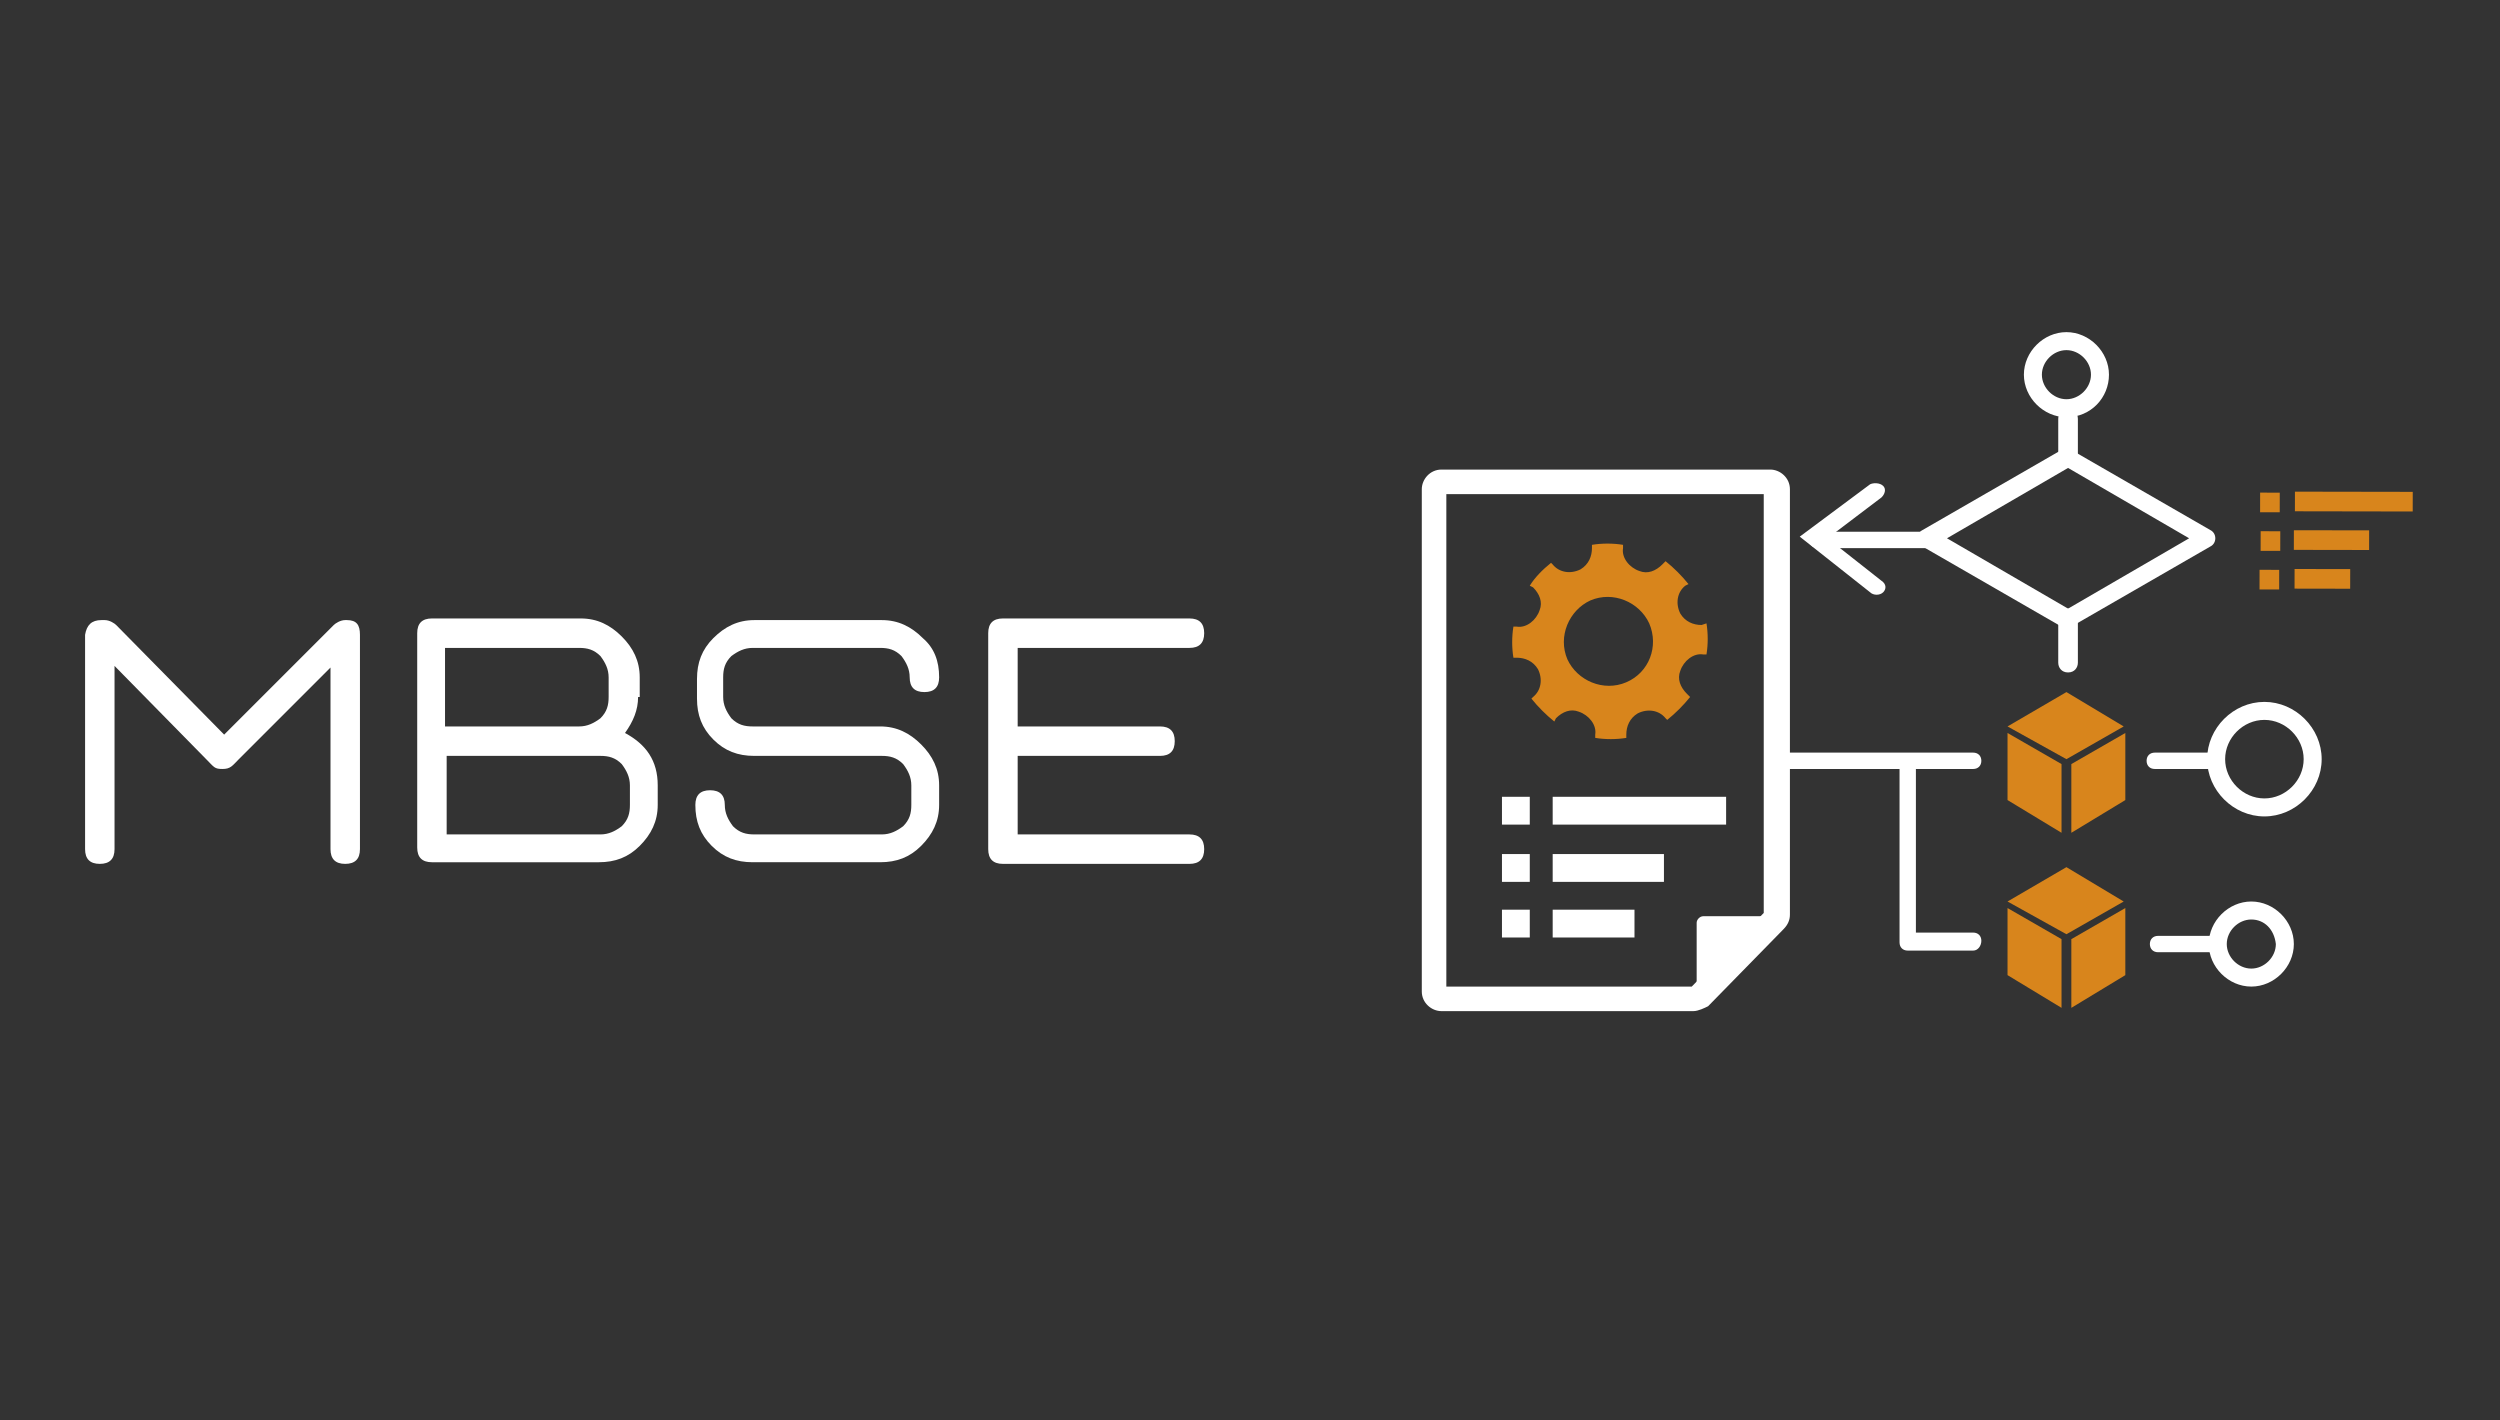 <?xml version="1.0" encoding="utf-8"?>
<!-- Generator: Adobe Illustrator 26.0.1, SVG Export Plug-In . SVG Version: 6.00 Build 0)  -->
<svg version="1.1" xmlns="http://www.w3.org/2000/svg" xmlns:xlink="http://www.w3.org/1999/xlink" x="0px" y="0px"
	 viewBox="0 0 152.8 86.8" style="enable-background:new 0 0 152.8 86.8;" xml:space="preserve">
<rect x="0" y="0" width="152.8" height="86.8" fill="#333333" stroke="none"/>
<style type="text/css">
	.st0{fill:#FFFFFF;}
	.st1{fill:#D8851C;}
	.st2{fill:#FFFFFC;}
	.st3{fill:#FFFFFF;stroke:#FFFFFF;stroke-width:0.902;stroke-miterlimit:10;}
</style>
<g id="Layer_1">
</g>
<g id="Слой_1">
	<g>
		<g>
			<path class="st0" d="M6.2,37.9c0.3,0-0.1,0,0.2,0c0.3,0,0.6,0.2,0.7,0.3l6.6,6.7l6.7-6.7c0.1-0.1,0.4-0.3,0.7-0.3h0.1
				c0.6,0,0.8,0.3,0.8,0.9V39l0,0v1v1.2v4.9h0v5.8c0,0.6-0.3,0.9-0.9,0.9c-0.6,0-0.9-0.3-0.9-0.9V40.8l-5.6,5.6
				c-0.4,0.4-0.5,0.6-1,0.6c-0.5,0-0.5-0.1-1-0.6l-5.6-5.7c0,2.6,0,8.6,0,11.2c0,0.6-0.3,0.9-0.9,0.9s-0.9-0.3-0.9-0.9v-6.7v-0.7
				v-3.3V40v-1.1v-0.1C5.3,38.2,5.6,37.9,6.2,37.9L6.2,37.9z"/>
			<path class="st0" d="M39,42.6c0,0.8-0.3,1.5-0.8,2.2c1.3,0.7,2,1.7,2,3.2v1.2c0,1-0.4,1.8-1.1,2.5c-0.7,0.7-1.5,1-2.5,1H26.4
				c-0.6,0-0.9-0.3-0.9-0.9V38.7c0-0.6,0.3-0.9,0.9-0.9h9.1c1,0,1.8,0.4,2.5,1.1c0.7,0.7,1.1,1.5,1.1,2.5V42.6z M35.4,44.4
				c0.5,0,0.9-0.2,1.3-0.5c0.4-0.4,0.5-0.8,0.5-1.3v-1.2c0-0.5-0.2-0.9-0.5-1.3c-0.4-0.4-0.8-0.5-1.3-0.5h-8.2v4.8H35.4z M27.3,46.2
				V51h9.4c0.5,0,0.9-0.2,1.3-0.5c0.4-0.4,0.5-0.8,0.5-1.3V48c0-0.5-0.2-0.9-0.5-1.3c-0.4-0.4-0.8-0.5-1.3-0.5H27.3z"/>
			<path class="st0" d="M57.4,41.4c0,0.6-0.3,0.9-0.9,0.9c-0.6,0-0.9-0.3-0.9-0.9c0-0.5-0.2-0.9-0.5-1.3c-0.4-0.4-0.8-0.5-1.3-0.5
				h-7.8c-0.5,0-0.9,0.2-1.3,0.5c-0.4,0.4-0.5,0.8-0.5,1.3v1.2c0,0.5,0.2,0.9,0.5,1.3c0.4,0.4,0.8,0.5,1.3,0.5h7.8
				c1,0,1.8,0.4,2.5,1.1c0.7,0.7,1.1,1.5,1.1,2.5v1.2c0,1-0.4,1.8-1.1,2.5c-0.7,0.7-1.5,1-2.5,1h-7.8c-1,0-1.8-0.3-2.5-1
				c-0.7-0.7-1-1.5-1-2.5c0-0.6,0.3-0.9,0.9-0.9c0.6,0,0.9,0.3,0.9,0.9c0,0.5,0.2,0.9,0.5,1.3c0.4,0.4,0.8,0.5,1.3,0.5h7.8
				c0.5,0,0.9-0.2,1.3-0.5c0.4-0.4,0.5-0.8,0.5-1.3V48c0-0.5-0.2-0.9-0.5-1.3c-0.4-0.4-0.8-0.5-1.3-0.5h-7.8c-1,0-1.8-0.3-2.5-1
				s-1-1.5-1-2.5v-1.2c0-1,0.3-1.8,1-2.5c0.7-0.7,1.5-1.1,2.5-1.1h7.8c1,0,1.8,0.4,2.5,1.1C57.1,39.6,57.4,40.4,57.4,41.4z"/>
			<path class="st0" d="M72.7,37.8c0.6,0,0.9,0.3,0.9,0.9c0,0.6-0.3,0.9-0.9,0.9H62.2v4.8h8.7c0.6,0,0.9,0.3,0.9,0.9
				c0,0.6-0.3,0.9-0.9,0.9h-8.7V51h10.5c0.6,0,0.9,0.3,0.9,0.9c0,0.6-0.3,0.9-0.9,0.9H61.3c-0.6,0-0.9-0.3-0.9-0.9V38.7
				c0-0.6,0.3-0.9,0.9-0.9H72.7z"/>
		</g>
		<g>
			<g>
				<g>
					
						<rect x="138.1" y="30.1" transform="matrix(1.723824e-03 -1 1 1.723824e-03 107.799 169.357)" class="st1" width="1.2" height="1.2"/>
					
						<rect x="143.3" y="27.1" transform="matrix(1.723824e-03 -1 1 1.723824e-03 112.918 174.503)" class="st1" width="1.2" height="7.2"/>
					
						<rect x="138.1" y="32.5" transform="matrix(1.723824e-03 -1 1 1.723824e-03 105.431 171.712)" class="st1" width="1.2" height="1.2"/>
					
						<rect x="142" y="30.7" transform="matrix(1.723824e-03 -1 1 1.723824e-03 109.255 175.555)" class="st1" width="1.2" height="4.6"/>
					
						<rect x="138.1" y="34.8" transform="matrix(1.723824e-03 -1 1 1.723824e-03 103.064 174.067)" class="st1" width="1.2" height="1.2"/>
					
						<rect x="141.4" y="33.7" transform="matrix(1.723824e-03 -1 1 1.723824e-03 106.299 177.319)" class="st1" width="1.2" height="3.4"/>
				</g>
				<g>
					<path class="st0" d="M103.5,61.8H88.1c-0.6,0-1.2-0.5-1.2-1.2V29.9c0-0.6,0.5-1.2,1.2-1.2h20.1c0.6,0,1.2,0.5,1.2,1.2v26
						c0,0.3-0.1,0.6-0.4,0.9l-4.6,4.7C104.2,61.6,103.8,61.8,103.5,61.8z M88.4,60.3h15l4.4-4.5V30.2H88.4V60.3z M107.9,55.6
						C107.9,55.7,107.9,55.7,107.9,55.6L107.9,55.6z"/>
					<rect x="91.8" y="48.7" class="st0" width="1.7" height="1.7"/>
					<rect x="94.9" y="48.7" class="st0" width="10.6" height="1.7"/>
					<rect x="91.8" y="52.2" class="st0" width="1.7" height="1.7"/>
					<rect x="94.9" y="52.2" class="st0" width="6.8" height="1.7"/>
					<rect x="91.8" y="55.6" class="st0" width="1.7" height="1.7"/>
					<rect x="94.9" y="55.6" class="st0" width="5" height="1.7"/>
					<path class="st0" d="M107.8,56h-3.7c-0.2,0-0.4,0.2-0.4,0.4v3.8c0,0.3,0.4,0.5,0.6,0.2l3.7-3.8C108.3,56.4,108.1,56,107.8,56z"
						/>
				</g>
				<g>
					<path class="st0" d="M110,32.8l4.3,3.4c0.2,0.2,0.6,0.2,0.8,0c0.2-0.2,0.2-0.5-0.1-0.7l-3.3-2.6l3.3-2.5
						c0.2-0.2,0.3-0.5,0.1-0.7c-0.2-0.2-0.6-0.2-0.8-0.1L110,32.8z"/>
				</g>
				<path class="st0" d="M126.3,25.5c-1.4,0-2.6-1.2-2.6-2.6c0-1.4,1.2-2.6,2.6-2.6c1.4,0,2.6,1.2,2.6,2.6
					C128.9,24.3,127.8,25.5,126.3,25.5z M126.3,21.4c-0.8,0-1.5,0.7-1.5,1.5c0,0.8,0.7,1.5,1.5,1.5s1.5-0.7,1.5-1.5
					C127.8,22.1,127.1,21.4,126.3,21.4z"/>
				<path class="st0" d="M137.6,60.3c-1.4,0-2.6-1.2-2.6-2.6c0-1.4,1.2-2.6,2.6-2.6c1.4,0,2.6,1.2,2.6,2.6
					C140.2,59.1,139,60.3,137.6,60.3z M137.6,56.2c-0.8,0-1.5,0.7-1.5,1.5c0,0.8,0.7,1.5,1.5,1.5s1.5-0.7,1.5-1.5
					C139,56.8,138.4,56.2,137.6,56.2z"/>
				<path class="st0" d="M125.8,27.8v-2.2c0-0.3,0.2-0.6,0.6-0.6c0.3,0,0.6,0.2,0.6,0.6v2.2c0,0.3-0.2,0.6-0.6,0.6
					C126,28.3,125.8,28.1,125.8,27.8z"/>
				<path class="st0" d="M125.8,40.5v-2.7c0-0.3,0.2-0.6,0.6-0.6c0.3,0,0.6,0.2,0.6,0.6v2.7c0,0.3-0.2,0.6-0.6,0.6
					C126,41.1,125.8,40.8,125.8,40.5z"/>
				<g>
					<polygon class="st1" points="126.3,46.4 122.7,44.4 126.3,42.3 129.8,44.4 					"/>
					<polygon class="st1" points="129.9,48.9 126.6,50.9 126.6,46.7 129.9,44.8 					"/>
					<polygon class="st1" points="122.7,48.9 126,50.9 126,46.7 122.7,44.8 					"/>
				</g>
				<g>
					<polygon class="st1" points="126.3,57.1 122.7,55.1 126.3,53 129.8,55.1 					"/>
					<polygon class="st1" points="129.9,59.6 126.6,61.6 126.6,57.4 129.9,55.5 					"/>
					<polygon class="st1" points="122.7,59.6 126,61.6 126,57.4 122.7,55.5 					"/>
				</g>
				<path class="st0" d="M126.3,38.4c-0.1,0-0.2,0-0.3-0.1l-8.5-4.9c-0.2-0.1-0.3-0.3-0.3-0.5s0.1-0.4,0.3-0.5l8.5-4.9
					c0.2-0.1,0.4-0.1,0.6,0l8.5,4.9c0.2,0.1,0.3,0.3,0.3,0.5s-0.1,0.4-0.3,0.5l-8.5,4.9C126.5,38.3,126.4,38.4,126.3,38.4z
					 M119,32.9l7.4,4.3l7.4-4.3l-7.4-4.3L119,32.9z"/>
				<path class="st1" d="M104,38.2c-0.5,0-1-0.2-1.3-0.7c-0.3-0.6-0.2-1.3,0.3-1.7l0.2-0.1c-0.4-0.5-0.9-1-1.4-1.4l-0.2,0.2
					c-0.4,0.4-0.9,0.6-1.4,0.4c-0.6-0.2-1.1-0.8-1-1.4l0-0.2c-0.6-0.1-1.3-0.1-1.9,0l0,0.2c0,0.5-0.2,1-0.7,1.3
					c-0.6,0.3-1.3,0.2-1.7-0.3l-0.1-0.1c-0.5,0.4-1,0.9-1.3,1.4l0.2,0.1c0.4,0.4,0.6,0.9,0.4,1.4c-0.2,0.6-0.8,1.1-1.4,1l-0.2,0
					c-0.1,0.6-0.1,1.3,0,1.9l0.2,0c0.5,0,1,0.2,1.3,0.7c0.3,0.6,0.2,1.3-0.3,1.7l-0.1,0.1c0.4,0.5,0.9,1,1.4,1.4l0.1-0.2
					c0.4-0.4,0.9-0.6,1.4-0.4c0.6,0.2,1.1,0.8,1,1.4l0,0.2c0.6,0.1,1.3,0.1,1.9,0l0-0.2c0-0.5,0.2-1,0.7-1.3
					c0.6-0.3,1.3-0.2,1.7,0.3l0.1,0.1c0.5-0.4,1-0.9,1.4-1.4l-0.2-0.2c-0.4-0.4-0.6-0.9-0.4-1.4c0.2-0.6,0.8-1.1,1.4-1l0.2,0
					c0.1-0.6,0.1-1.3,0-1.9L104,38.2z M99.4,41.7c-1.4,0.6-3-0.1-3.6-1.4c-0.6-1.4,0.1-3,1.4-3.6c1.4-0.6,3,0.1,3.6,1.4
					C101.4,39.5,100.8,41.1,99.4,41.7z"/>
				<path class="st0" d="M120.6,47h-11.8c-0.3,0-0.5-0.2-0.5-0.5s0.2-0.5,0.5-0.5h11.8c0.3,0,0.5,0.2,0.5,0.5S120.9,47,120.6,47z"/>
				<path class="st0" d="M120.6,58.1h-4c-0.3,0-0.5-0.2-0.5-0.5V46.8c0-0.3,0.2-0.5,0.5-0.5s0.5,0.2,0.5,0.5V57h3.5
					c0.3,0,0.5,0.2,0.5,0.5S120.9,58.1,120.6,58.1z"/>
				<path class="st0" d="M118.4,33.5h-7.3c-0.3,0-0.5-0.2-0.5-0.5s0.2-0.5,0.5-0.5h7.3c0.3,0,0.5,0.2,0.5,0.5S118.7,33.5,118.4,33.5
					z"/>
				<path class="st0" d="M135.3,58.2h-3.4c-0.3,0-0.5-0.2-0.5-0.5s0.2-0.5,0.5-0.5h3.4c0.3,0,0.5,0.2,0.5,0.5S135.6,58.2,135.3,58.2
					z"/>
				<g>
					<path class="st0" d="M135.1,47h-3.4c-0.3,0-0.5-0.2-0.5-0.5s0.2-0.5,0.5-0.5h3.4c0.3,0,0.5,0.2,0.5,0.5S135.4,47,135.1,47z"/>
					<path class="st0" d="M138.4,49.9c-1.9,0-3.5-1.6-3.5-3.5s1.6-3.5,3.5-3.5c1.9,0,3.5,1.6,3.5,3.5S140.3,49.9,138.4,49.9z
						 M138.4,44c-1.3,0-2.4,1.1-2.4,2.4s1.1,2.4,2.4,2.4c1.3,0,2.4-1.1,2.4-2.4S139.7,44,138.4,44z"/>
				</g>
			</g>
		</g>
	</g>
</g>
</svg>
